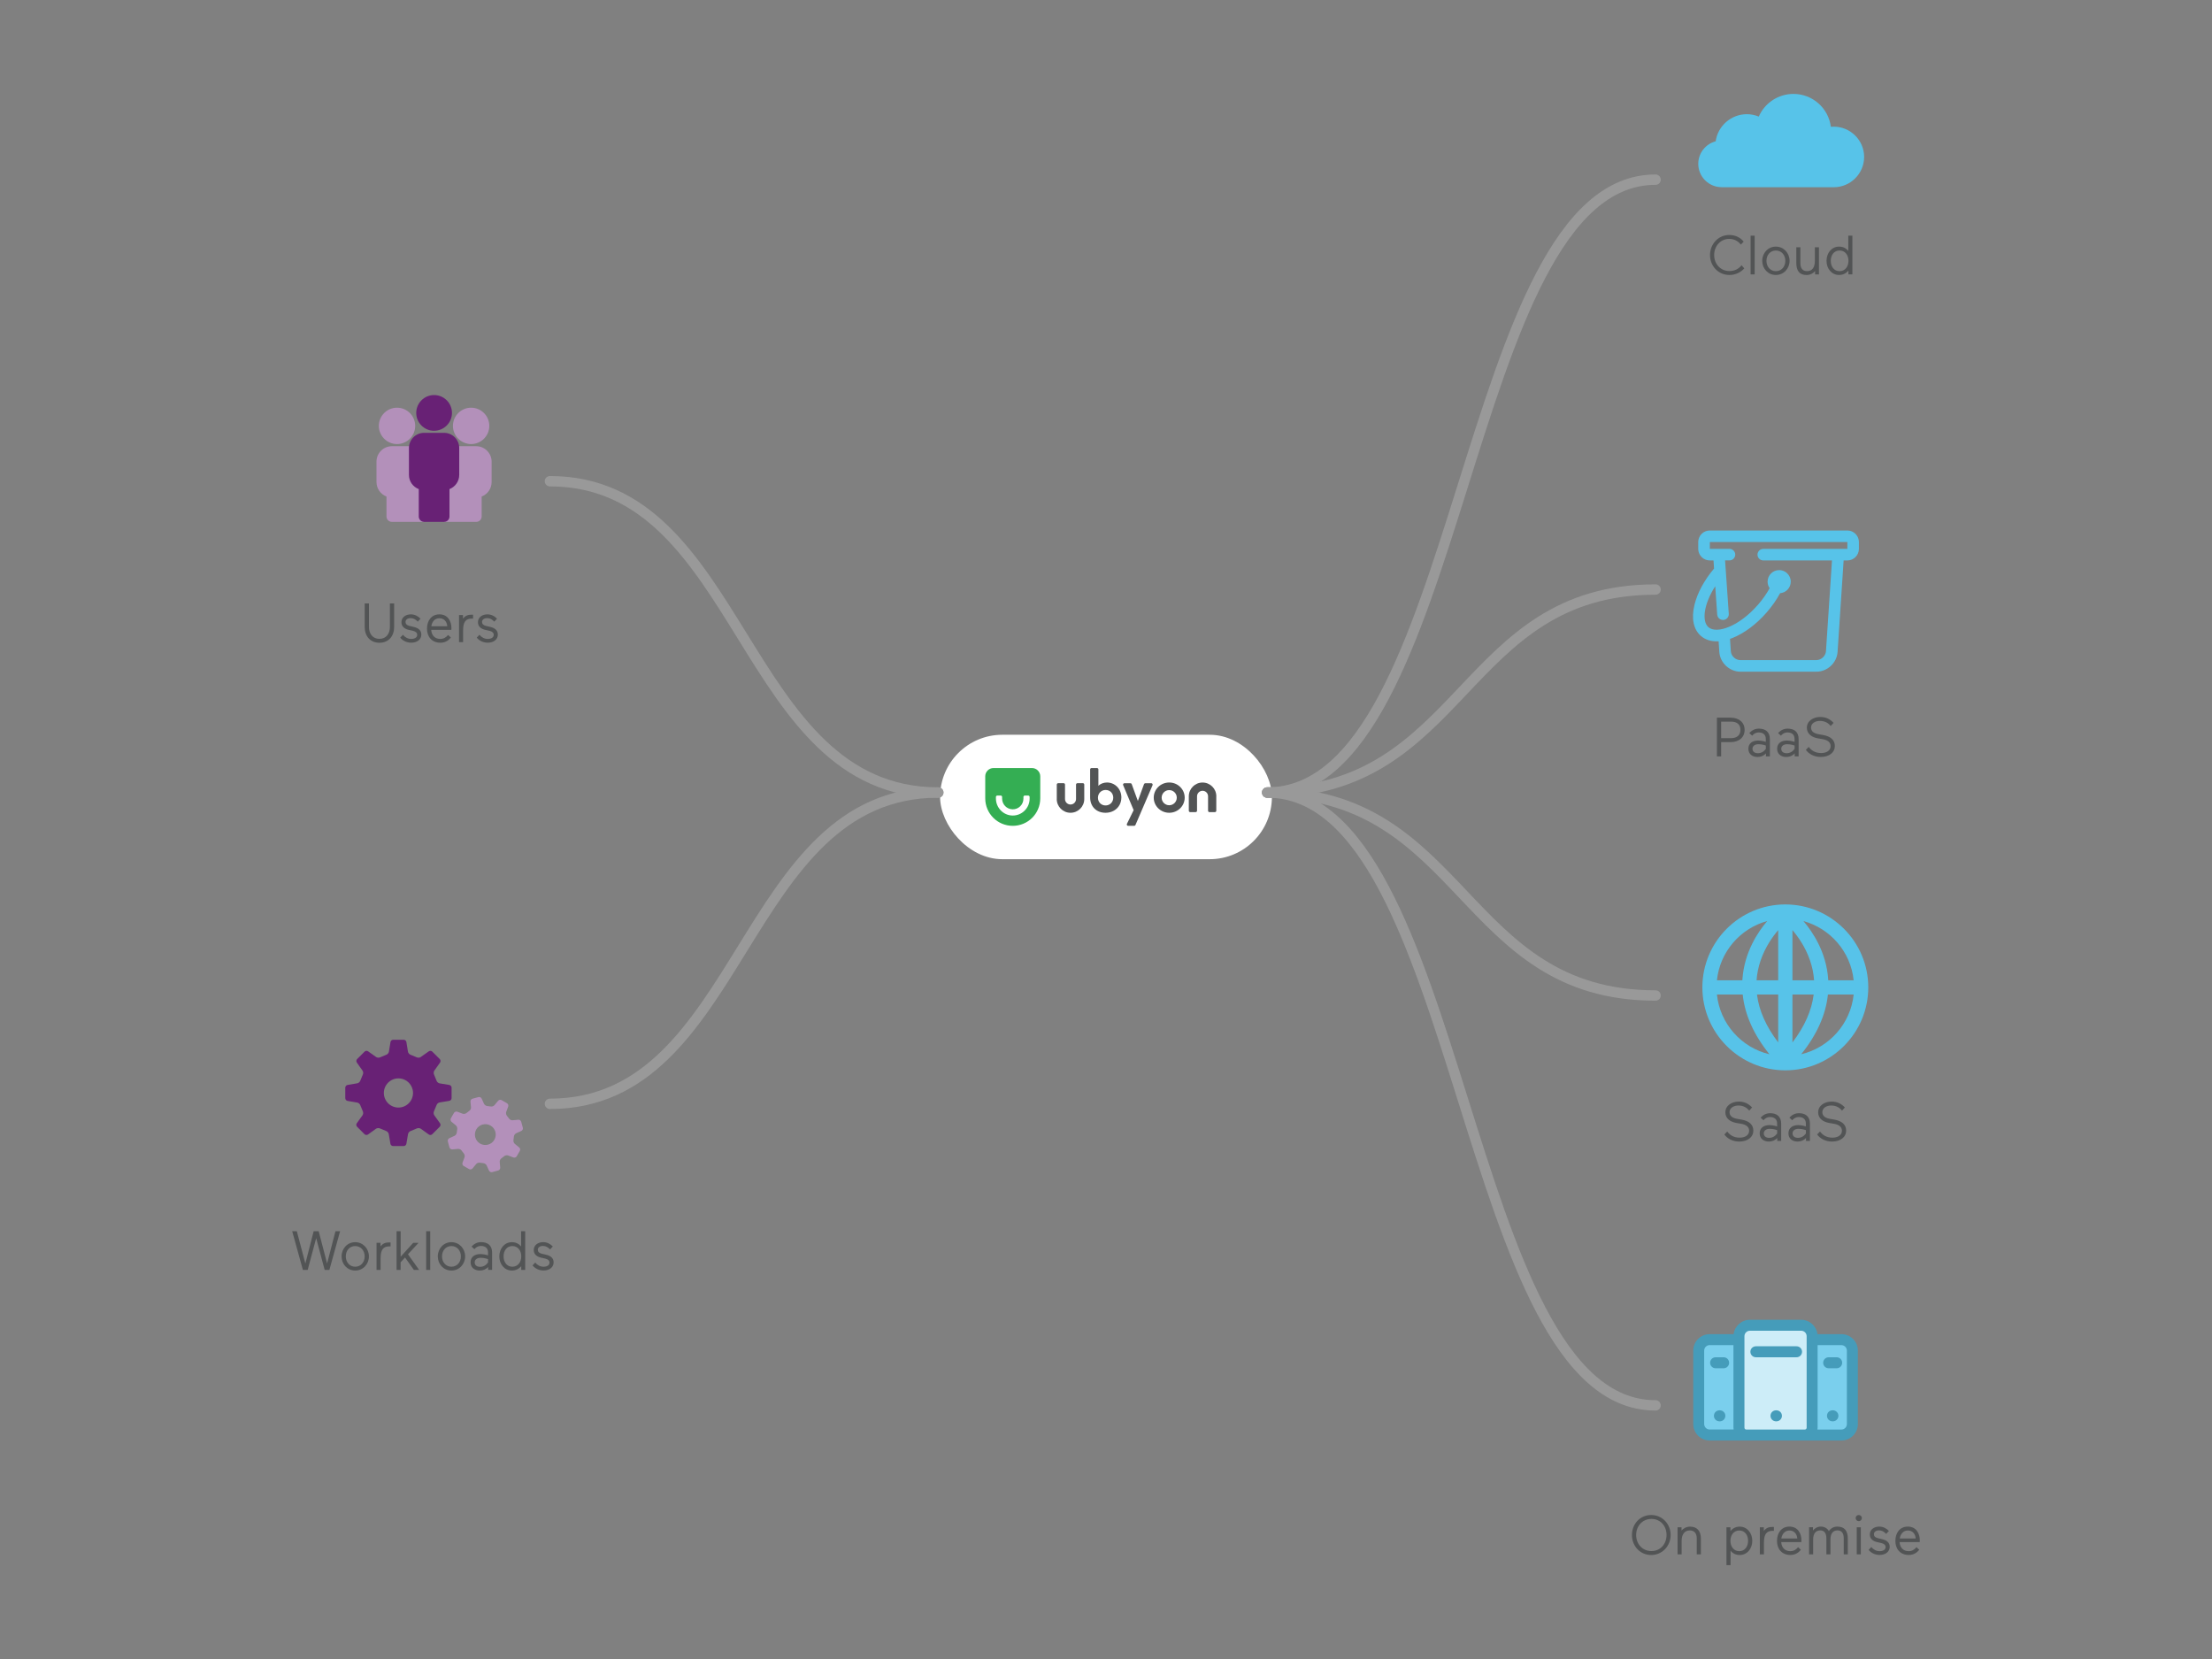 <?xml version="1.0" encoding="UTF-8"?><svg id="Layer_2" xmlns="http://www.w3.org/2000/svg" viewBox="0 0 640 480"><rect x="0" y="0" width="640" height="480" fill="#808080" stroke="none"/><rect x="272" y="212.59" width="96" height="36" rx="18" ry="18" style="fill:#fff; stroke-width:0px;"/><path d="M497.98,214.71v4.13h-1.22v-11.2h3.91c2.51,0,4.1,1.39,4.1,3.54s-1.58,3.54-4.1,3.54h-2.69ZM497.98,208.78v4.79h2.87c1.6,0,2.71-.77,2.71-2.4s-1.07-2.38-2.71-2.38h-2.87Z" style="fill:#525455; stroke-width:0px;"/><path d="M510.94,218.84v-.86c-.64.7-1.49,1.04-2.42,1.04-1.49,0-2.66-.83-2.66-2.38s1.15-2.38,2.85-2.38c1.15,0,2.19.4,2.19.38v-.86c0-1.25-.83-1.86-2.05-1.86s-1.89.93-1.89.94l-.82-.75s.98-1.3,2.72-1.3c1.94,0,3.22.94,3.22,3.04v4.99h-1.15ZM510.91,216.69v-.99s-1.01-.38-2.13-.38-1.73.59-1.73,1.31c0,.83.62,1.3,1.55,1.3s1.71-.43,2.3-1.23Z" style="fill:#525455; stroke-width:0px;"/><path d="M519.26,218.84v-.86c-.64.7-1.49,1.04-2.42,1.04-1.49,0-2.66-.83-2.66-2.38s1.15-2.38,2.85-2.38c1.15,0,2.19.4,2.19.38v-.86c0-1.25-.83-1.86-2.05-1.86s-1.89.93-1.89.94l-.82-.75s.98-1.3,2.72-1.3c1.94,0,3.22.94,3.22,3.04v4.99h-1.15ZM519.23,216.69v-.99s-1.01-.38-2.13-.38-1.73.59-1.73,1.31c0,.83.62,1.3,1.55,1.3s1.71-.43,2.3-1.23Z" style="fill:#525455; stroke-width:0px;"/><path d="M525.95,213.62c-1.65-.29-3.17-1.22-3.17-3.07,0-1.99,1.92-3.11,3.87-3.11,1.78,0,2.98.75,3.86,1.71l-.82.9c-.62-.75-1.57-1.47-3.14-1.47-1.46,0-2.56.78-2.56,1.92,0,1.22,1.01,1.75,2.38,1.97l1.1.19c2.1.37,3.41,1.39,3.41,3.2s-1.58,3.15-4.1,3.15c-1.91,0-3.46-.88-4.29-2.05l.83-.86c.69.94,1.79,1.78,3.6,1.78,1.52,0,2.74-.71,2.74-2,0-1.18-.96-1.78-2.32-2.02l-1.41-.24Z" style="fill:#525455; stroke-width:0px;"/><path d="M534.49,153.49h-39.8c-1.84,0-3.34,1.5-3.34,3.34v1.98c0,1.84,1.5,3.34,3.34,3.34h1.08l.16,2.35c-2.82,3.33-4.82,7.04-5.66,10.47-.96,3.94-.31,7.15,1.85,9.02,1.2,1.05,2.75,1.57,4.54,1.57.2,0,.39,0,.59-.02l.2,3.08c.21,3.15,2.95,5.72,6.11,5.72h21.99c3.16,0,5.9-2.56,6.12-5.72l1.75-26.47h1.08c1.84,0,3.34-1.5,3.34-3.34v-1.98c0-1.84-1.5-3.34-3.34-3.34ZM510.17,158.81c-.92,0-1.67.75-1.67,1.67s.75,1.67,1.67,1.67h19.88l-1.74,26.25c-.1,1.41-1.37,2.59-2.78,2.59h-21.99c-1.41,0-2.67-1.18-2.76-2.58l-.23-3.56c.25-.09.5-.18.75-.28,3.4-1.36,6.91-3.99,9.89-7.42,1.52-1.75,2.83-3.63,3.85-5.52,1.73-.14,3.08-1.58,3.08-3.33,0-.98-.42-1.86-1.09-2.47-.14-.13-.3-.25-.47-.36-.04-.03-.09-.05-.13-.08-.49-.28-1.05-.44-1.66-.44-1.85,0-3.35,1.49-3.35,3.35,0,.7.22,1.36.59,1.89-.9,1.63-2.03,3.24-3.35,4.76-5.54,6.37-12.01,8.55-14.36,6.51-1.94-1.69-1.41-6.58,1.97-11.84l.57,8.19c.06.88.8,1.56,1.67,1.56.04,0,.08,0,.12,0,.92-.06,1.62-.86,1.56-1.79l-1.07-15.44h1.27c.92,0,1.67-.75,1.67-1.67s-.75-1.67-1.67-1.67h-2.96c-.07,0-.14,0-.21,0,0,0,0,0,0,0h-2.51s0-1.97,0-1.97h39.79v1.97s-24.31,0-24.31,0Z" style="fill:#57c3e9; stroke-width:0px;"/><path d="M502.37,324.9c-1.65-.29-3.17-1.22-3.17-3.07,0-1.99,1.92-3.11,3.87-3.11,1.78,0,2.98.75,3.86,1.71l-.82.9c-.62-.75-1.57-1.47-3.14-1.47-1.46,0-2.56.78-2.56,1.92,0,1.22,1.01,1.75,2.38,1.97l1.1.19c2.1.37,3.41,1.39,3.41,3.2s-1.58,3.15-4.1,3.15c-1.91,0-3.46-.88-4.29-2.05l.83-.86c.69.94,1.79,1.78,3.6,1.78,1.52,0,2.74-.71,2.74-2,0-1.18-.96-1.78-2.32-2.02l-1.41-.24Z" style="fill:#525455; stroke-width:0px;"/><path d="M514.21,330.11v-.86c-.64.7-1.49,1.04-2.42,1.04-1.49,0-2.66-.83-2.66-2.38s1.15-2.38,2.85-2.38c1.15,0,2.19.4,2.19.38v-.86c0-1.25-.83-1.86-2.05-1.86s-1.89.93-1.89.94l-.82-.75s.98-1.3,2.72-1.3c1.94,0,3.22.94,3.22,3.04v4.99h-1.15ZM514.18,327.97v-.99s-1.01-.38-2.13-.38-1.73.59-1.73,1.31c0,.83.62,1.3,1.55,1.3s1.71-.43,2.3-1.23Z" style="fill:#525455; stroke-width:0px;"/><path d="M522.53,330.11v-.86c-.64.7-1.49,1.04-2.42,1.04-1.49,0-2.66-.83-2.66-2.38s1.15-2.38,2.85-2.38c1.15,0,2.19.4,2.19.38v-.86c0-1.25-.83-1.86-2.05-1.86s-1.89.93-1.89.94l-.82-.75s.98-1.3,2.72-1.3c1.94,0,3.22.94,3.22,3.04v4.99h-1.15ZM522.5,327.97v-.99s-1.01-.38-2.13-.38-1.73.59-1.73,1.31c0,.83.62,1.3,1.55,1.3s1.71-.43,2.3-1.23Z" style="fill:#525455; stroke-width:0px;"/><path d="M529.22,324.9c-1.65-.29-3.17-1.22-3.17-3.07,0-1.99,1.92-3.11,3.87-3.11,1.78,0,2.98.75,3.86,1.71l-.82.9c-.62-.75-1.57-1.47-3.14-1.47-1.46,0-2.56.78-2.56,1.92,0,1.22,1.01,1.75,2.38,1.97l1.1.19c2.1.37,3.41,1.39,3.41,3.2s-1.58,3.15-4.1,3.15c-1.91,0-3.46-.88-4.29-2.05l.83-.86c.69.94,1.79,1.78,3.6,1.78,1.52,0,2.74-.71,2.74-2,0-1.18-.96-1.78-2.32-2.02l-1.41-.24Z" style="fill:#525455; stroke-width:0px;"/><path d="M516.55,261.68c-13.23,0-24,10.77-24,24s10.77,24,24,24,24-10.77,24-24-10.77-24-24-24ZM536.33,283.63h-7.36c0-.11-.01-.22-.02-.32-.54-7.86-4.54-13.75-7.16-16.81,7.79,2.13,13.69,8.9,14.53,17.14ZM514.49,283.63h-6.26c.13-1.92.52-3.83,1.17-5.73,1.34-3.94,3.54-6.99,5.09-8.79v14.52ZM514.49,287.75v13.85c-3.52-4.61-5.57-9.24-6.14-13.85h6.14ZM518.61,287.75h6.14c-.57,4.61-2.62,9.24-6.14,13.85v-13.85ZM518.61,283.63v-14.52c1.55,1.81,3.75,4.85,5.09,8.79.65,1.9,1.04,3.81,1.17,5.73h-6.25ZM511.3,266.5c-2.62,3.06-6.62,8.96-7.16,16.81,0,.11-.01.22-.02.32h-7.36c.85-8.24,6.74-15,14.53-17.14ZM496.77,287.75h7.45c.6,5.84,3.2,11.63,7.73,17.28-8.11-1.92-14.31-8.82-15.19-17.28ZM521.14,305.03c4.54-5.65,7.13-11.44,7.73-17.28h7.45c-.88,8.46-7.08,15.36-15.19,17.28Z" style="fill:#57c3e9; stroke-width:0px;"/><path d="M504.68,77.64c-1.02,1.18-2.59,1.92-4.29,1.92-3.26,0-5.63-2.61-5.63-5.76s2.37-5.81,5.55-5.81c1.71,0,3.17.66,4.19,1.92l-.82.86c-.8-1.02-1.92-1.65-3.38-1.65-2.48,0-4.34,2.05-4.34,4.67s1.86,4.63,4.42,4.63c1.44,0,2.64-.56,3.51-1.68l.78.9Z" style="fill:#525455; stroke-width:0px;"/><path d="M506.5,79.39v-11.2h1.18v11.2h-1.18Z" style="fill:#525455; stroke-width:0px;"/><path d="M513.81,71.35c2.27,0,3.97,1.86,3.97,4.11s-1.7,4.1-3.97,4.1-3.94-1.84-3.94-4.1,1.68-4.11,3.94-4.11ZM513.81,78.46c1.62,0,2.74-1.3,2.74-2.99s-1.12-2.99-2.74-2.99-2.72,1.3-2.72,2.99,1.12,2.99,2.72,2.99Z" style="fill:#525455; stroke-width:0px;"/><path d="M525.16,79.39v-.99c-.56.72-1.49,1.17-2.48,1.17-2.02,0-2.95-1.23-2.95-3.46v-4.56h1.18v4.61c0,1.49.67,2.29,1.92,2.29,1.57,0,2.27-1.17,2.27-3.01v-3.89h1.18v7.84h-1.14Z" style="fill:#525455; stroke-width:0px;"/><path d="M532.13,71.35c1.09,0,1.99.46,2.64,1.23v-4.4h1.18v11.2h-1.14v-1.07c-.69.78-1.6,1.25-2.69,1.25-2.18,0-3.65-1.84-3.65-4.1s1.47-4.11,3.65-4.11ZM532.24,78.46c1.58,0,2.58-1.31,2.58-2.99s-.99-2.99-2.58-2.99-2.54,1.31-2.54,2.99.96,2.99,2.54,2.99Z" style="fill:#525455; stroke-width:0px;"/><path d="M498.14,54.16c-3.74,0-6.78-3.03-6.78-6.76,0-3.07,2.09-5.74,5.04-6.52.61-4.44,4.47-7.84,9.01-7.84,1.2,0,2.36.23,3.46.69,1.72-3.95,5.66-6.56,10.02-6.56,5.53,0,10.15,4.12,10.84,9.52.28-.03.55-.04.82-.04,4.85,0,8.8,3.93,8.8,8.76s-3.95,8.76-8.8,8.76h-32.42Z" style="fill:#57c3e9; stroke-width:0px;"/><path d="M94.63,365.59l2.43-9.36h1.34l-3.1,11.2h-1.36l-2.46-9.2-2.46,9.2h-1.38l-3.1-11.2h1.34l2.47,9.36,2.4-9.36h1.46l2.43,9.36Z" style="fill:#525455; stroke-width:0px;"/><path d="M102.77,359.4c2.27,0,3.97,1.86,3.97,4.11s-1.7,4.1-3.97,4.1-3.94-1.84-3.94-4.1,1.68-4.11,3.94-4.11ZM102.77,366.5c1.62,0,2.74-1.3,2.74-2.99s-1.12-2.99-2.74-2.99-2.72,1.3-2.72,2.99,1.12,2.99,2.72,2.99Z" style="fill:#525455; stroke-width:0px;"/><path d="M113,360.63s-.13-.02-.27-.02c-1.84,0-2.61.91-2.61,3.47v3.34h-1.18v-7.84h1.15v1.04c.7-.88,1.44-1.15,2.56-1.15.06,0,.18,0,.35.02v1.14Z" style="fill:#525455; stroke-width:0px;"/><path d="M114.74,367.43v-11.2h1.18v7.38l3.63-4.02h1.55l-3.06,3.31,3.23,4.53h-1.52l-2.56-3.6-1.28,1.39v2.21h-1.18Z" style="fill:#525455; stroke-width:0px;"/><path d="M123.3,367.43v-11.2h1.18v11.2h-1.18Z" style="fill:#525455; stroke-width:0px;"/><path d="M130.61,359.4c2.27,0,3.97,1.86,3.97,4.11s-1.7,4.1-3.97,4.1-3.94-1.84-3.94-4.1,1.68-4.11,3.94-4.11ZM130.61,366.5c1.62,0,2.74-1.3,2.74-2.99s-1.12-2.99-2.74-2.99-2.72,1.3-2.72,2.99,1.12,2.99,2.72,2.99Z" style="fill:#525455; stroke-width:0px;"/><path d="M141.24,367.43v-.86c-.64.7-1.49,1.04-2.42,1.04-1.49,0-2.66-.83-2.66-2.39s1.15-2.38,2.85-2.38c1.15,0,2.19.4,2.19.38v-.87c0-1.25-.83-1.86-2.05-1.86s-1.89.93-1.89.94l-.82-.75s.98-1.3,2.72-1.3c1.94,0,3.22.94,3.22,3.04v4.99h-1.15ZM141.2,365.29v-.99s-1.01-.38-2.13-.38-1.73.59-1.73,1.31c0,.83.62,1.3,1.55,1.3s1.71-.43,2.3-1.23Z" style="fill:#525455; stroke-width:0px;"/><path d="M148.13,359.4c1.09,0,1.99.46,2.64,1.23v-4.4h1.18v11.2h-1.14v-1.07c-.69.78-1.6,1.25-2.69,1.25-2.18,0-3.65-1.84-3.65-4.1s1.47-4.11,3.65-4.11ZM148.24,366.5c1.58,0,2.58-1.31,2.58-2.99s-.99-2.99-2.58-2.99-2.54,1.31-2.54,2.99.96,2.99,2.54,2.99Z" style="fill:#525455; stroke-width:0px;"/><path d="M156.64,363.91c-1.47-.34-2.21-1.09-2.21-2.26,0-1.47,1.33-2.26,2.72-2.26,1.14,0,2.06.5,2.8,1.26l-.8.85c-.37-.38-1.01-1.01-2.08-1.01-.88,0-1.46.45-1.46,1.1,0,.56.35.96,1.15,1.15l1.23.29c1.39.32,2.19,1.02,2.19,2.21,0,1.38-1.15,2.35-2.93,2.35-1.44,0-2.58-.71-3.17-1.47l.78-.82c.58.72,1.44,1.2,2.37,1.2,1.1,0,1.76-.45,1.76-1.2,0-.53-.38-.94-1.2-1.14l-1.17-.27Z" style="fill:#525455; stroke-width:0px;"/><path d="M112.81,174.59h1.23v6.8c0,2.61-1.55,4.58-4.26,4.58s-4.26-1.97-4.26-4.58v-6.8h1.23v6.82c0,1.89,1.04,3.43,3.03,3.43s3.03-1.54,3.03-3.44v-6.8Z" style="fill:#525455; stroke-width:0px;"/><path d="M118.36,182.27c-1.47-.34-2.21-1.09-2.21-2.26,0-1.47,1.33-2.26,2.72-2.26,1.14,0,2.06.5,2.8,1.26l-.8.85c-.37-.38-1.01-1.01-2.08-1.01-.88,0-1.46.45-1.46,1.1,0,.56.35.96,1.15,1.15l1.23.29c1.39.32,2.19,1.02,2.19,2.21,0,1.38-1.15,2.35-2.93,2.35-1.44,0-2.58-.7-3.17-1.47l.78-.82c.58.72,1.44,1.2,2.37,1.2,1.1,0,1.76-.45,1.76-1.2,0-.53-.38-.94-1.2-1.14l-1.17-.27Z" style="fill:#525455; stroke-width:0px;"/><path d="M124.76,182.24c.11,1.63,1.1,2.62,2.64,2.62.93,0,1.65-.42,2.24-1.15l.82.75c-.7.85-1.65,1.5-3.06,1.5-2.37,0-3.86-1.67-3.86-4.05s1.33-4.16,3.6-4.16c2.53,0,3.47,2.13,3.47,3.94,0,.27-.02.54-.02.54h-5.84ZM124.8,181.19h4.61c-.1-1.38-.96-2.31-2.27-2.31-1.38,0-2.14,1.01-2.34,2.31Z" style="fill:#525455; stroke-width:0px;"/><path d="M136.87,178.99s-.13-.02-.27-.02c-1.84,0-2.61.91-2.61,3.47v3.35h-1.18v-7.84h1.15v1.04c.7-.88,1.44-1.15,2.56-1.15.06,0,.18,0,.35.02v1.14Z" style="fill:#525455; stroke-width:0px;"/><path d="M140.5,182.27c-1.47-.34-2.21-1.09-2.21-2.26,0-1.47,1.33-2.26,2.72-2.26,1.14,0,2.07.5,2.8,1.26l-.8.85c-.37-.38-1.01-1.01-2.08-1.01-.88,0-1.46.45-1.46,1.1,0,.56.35.96,1.15,1.15l1.23.29c1.39.32,2.19,1.02,2.19,2.21,0,1.38-1.15,2.35-2.93,2.35-1.44,0-2.58-.7-3.17-1.47l.78-.82c.58.72,1.44,1.2,2.37,1.2,1.1,0,1.76-.45,1.76-1.2,0-.53-.38-.94-1.2-1.14l-1.17-.27Z" style="fill:#525455; stroke-width:0px;"/><path d="M136.31,128.48c-2.9,0-5.26-2.36-5.26-5.26s2.36-5.26,5.26-5.26,5.26,2.36,5.26,5.26-2.36,5.26-5.26,5.26Z" style="fill:#b390ba; isolation:isolate; stroke-width:0px;"/><path d="M137.8,150.99h0c.86,0,1.56-.7,1.56-1.56v-5.77c1.68-.64,2.88-2.28,2.88-4.18v-5.92c0-2.45-2.01-4.46-4.47-4.46h-9.28v21.89h9.3Z" style="fill:#b390ba; isolation:isolate; stroke-width:0px;"/><path d="M114.87,128.48c-2.9,0-5.26-2.36-5.26-5.26h0c0-2.9,2.36-5.26,5.26-5.26h0c2.9,0,5.26,2.36,5.26,5.26s-2.36,5.26-5.26,5.26h0Z" style="fill:#b390ba; isolation:isolate; stroke-width:0px;"/><path d="M113.38,150.99h0c-.86,0-1.56-.7-1.56-1.56v-5.77c-1.68-.64-2.88-2.28-2.89-4.18v-5.92c0-2.46,2.01-4.46,4.47-4.46h9.32v21.89h-9.34Z" style="fill:#b390ba; isolation:isolate; stroke-width:0px;"/><path d="M125.6,124.64c-2.85,0-5.17-2.32-5.17-5.17s2.32-5.17,5.17-5.17,5.17,2.32,5.17,5.16h0c0,2.85-2.32,5.17-5.17,5.17h0Z" style="fill:#682175; stroke-width:0px;"/><path d="M122.72,150.99h0c-.86,0-1.56-.7-1.56-1.56v-7.92c-1.66-.63-2.84-2.23-2.84-4.09v-7.78c-.01-2.42,1.95-4.39,4.37-4.41h5.79c2.42,0,4.39,1.97,4.39,4.39v7.78c0,1.87-1.17,3.47-2.82,4.11v7.92c.01.86-.69,1.56-1.55,1.56h-5.78,0Z" style="fill:#682175; stroke-width:0px;"/><path d="M104.24,319.75c-.12-.35-.51-.68-.87-.74l-2.81-.48c-.36-.06-.66-.41-.66-.78v-3.06c0-.37.29-.72.66-.78l2.81-.48c.36-.06.75-.4.87-.74l.74-1.79c.17-.33.12-.84-.09-1.14l-1.65-2.33c-.21-.3-.17-.76.09-1.01l2.16-2.16c.26-.26.72-.3,1.01-.08l2.33,1.65c.3.21.81.25,1.14.09l1.81-.75c.35-.12.68-.51.74-.87l.46-2.81c.06-.36.41-.66.77-.66h3.06c.37,0,.71.3.77.66l.46,2.81c.06.36.39.75.74.87l1.81.75c.33.16.84.12,1.14-.09l2.33-1.65c.3-.21.76-.17,1.01.08l2.16,2.16c.26.26.3.72.09,1.01l-1.65,2.33c-.21.3-.25.81-.09,1.14l.74,1.81c.12.35.51.68.87.74l2.81.46c.36.06.66.41.66.77v3.06c0,.37-.3.71-.66.77l-2.81.46c-.36.06-.75.39-.87.74l-.76,1.83c-.17.33-.12.84.09,1.14l1.66,2.31c.21.3.18.75-.08,1.01l-2.16,2.16c-.26.26-.71.3-1.01.08l-2.31-1.66c-.3-.21-.81-.25-1.14-.09l-1.81.75c-.35.12-.68.51-.74.87l-.48,2.82c-.06.36-.41.66-.78.66h-3.06c-.37,0-.72-.29-.78-.66l-.48-2.82c-.06-.36-.4-.75-.74-.87l-1.81-.75c-.33-.16-.84-.12-1.14.09l-2.31,1.66c-.3.21-.75.18-1.01-.08l-2.16-2.16c-.26-.26-.3-.72-.08-1.01l1.66-2.31c.21-.3.25-.81.09-1.14l-.75-1.81h0ZM115.28,312.01c-2.33,0-4.22,1.89-4.22,4.22s1.89,4.22,4.22,4.22,4.22-1.89,4.22-4.22-1.89-4.22-4.22-4.22Z" style="fill:#682175; stroke-width:0px;"/><path d="M133.56,332.9c-.2-.3-.67-.53-1.03-.49l-1.65.15c-.37.03-.74-.23-.84-.58l-.47-1.74c-.1-.36.1-.77.43-.92l1.51-.69c.33-.15.62-.58.65-.94l.13-.99c.07-.36-.1-.85-.38-1.08l-1.28-1.06c-.28-.23-.36-.68-.18-1l.9-1.56c.18-.32.62-.47.96-.35l1.55.58c.34.13.85.03,1.12-.21l.81-.62c.31-.2.53-.67.49-1.03l-.16-1.64c-.04-.37.22-.74.58-.84l1.74-.47c.36-.1.77.1.92.44l.68,1.5c.15.33.58.62.94.65l1.01.13c.36.07.85-.1,1.08-.38l1.06-1.28c.23-.28.68-.36,1-.18l1.56.9c.32.18.47.62.35.96l-.58,1.55c-.13.34-.03.85.21,1.12l.62.81c.2.31.66.53,1.03.49l1.64-.16c.37-.04.74.22.84.58l.47,1.74c.1.36-.1.77-.43.92l-1.5.68c-.33.15-.62.57-.65.94l-.13,1.03c-.08.36.1.84.38,1.08l1.28,1.05c.28.23.37.68.18,1l-.9,1.56c-.18.32-.61.47-.96.34l-1.54-.58c-.34-.13-.85-.03-1.12.21l-.81.62c-.3.2-.53.67-.49,1.03l.15,1.65c.03.37-.23.74-.58.84l-1.74.47c-.36.1-.77-.1-.92-.43l-.69-1.51c-.15-.33-.58-.62-.94-.65l-1.01-.13c-.36-.08-.84.1-1.08.38l-1.05,1.28c-.23.28-.68.37-1,.18l-1.56-.9c-.32-.18-.47-.61-.34-.96l.58-1.54c.13-.34.03-.85-.21-1.12l-.62-.81h0ZM139.64,325.36c-1.61.43-2.56,2.08-2.13,3.69s2.08,2.56,3.69,2.13c1.61-.43,2.56-2.08,2.13-3.69s-2.08-2.56-3.69-2.13Z" style="fill:#b390ba; stroke-width:0px;"/><path d="M532.77,386.01h-6.92c-.3-2.34-2.3-4.16-4.72-4.16h-14.82c-2.42,0-4.42,1.82-4.72,4.16h-6.92c-2.63,0-4.76,2.14-4.76,4.76v21.25c0,2.63,2.14,4.76,4.76,4.76h38.11c2.63,0,4.76-2.14,4.76-4.76v-21.25c0-2.63-2.14-4.76-4.76-4.76Z" style="fill:#459cba; stroke-width:0px;"/><path d="M504.72,386.61c0-.88.71-1.59,1.59-1.59h14.82c.88,0,1.59.71,1.59,1.59v26.47c0,.29-.24.53-.53.53h-16.94c-.29,0-.53-.24-.53-.53v-26.47Z" style="fill:#459cba; stroke-width:0px;"/><path d="M504.72,386.61c0-.88.71-1.59,1.59-1.59h14.82c.88,0,1.59.71,1.59,1.59v26.47c0,.29-.24.53-.53.53h-16.94c-.29,0-.53-.24-.53-.53v-26.47Z" style="fill:#cdedf8; stroke-width:0px;"/><path d="M493.07,412.02v-21.25c0-.88.71-1.59,1.59-1.59h6.88v23.89c0,.18.03.36.05.53h-6.93c-.88,0-1.59-.71-1.59-1.59Z" style="fill:#7acfed; stroke-width:0px;"/><path d="M534.36,412.02c0,.88-.71,1.59-1.59,1.59h-6.93c.03-.17.05-.35.05-.53v-23.89h6.88c.88,0,1.59.71,1.59,1.59v21.25Z" style="fill:#7acfed; stroke-width:0px;"/><path d="M498.7,392.7h-2.32c-.88,0-1.59.71-1.59,1.59s.71,1.59,1.59,1.59h2.32c.88,0,1.59-.71,1.59-1.59s-.71-1.59-1.59-1.59Z" style="fill:#459cba; stroke-width:0px;"/><path d="M531.41,392.7h-2.32c-.88,0-1.59.71-1.59,1.59s.71,1.59,1.59,1.59h2.32c.88,0,1.59-.71,1.59-1.59s-.71-1.59-1.59-1.59Z" style="fill:#459cba; stroke-width:0px;"/><path d="M508.03,392.7h11.77c.88,0,1.59-.71,1.59-1.59s-.71-1.59-1.59-1.59h-11.77c-.88,0-1.59.71-1.59,1.59s.71,1.59,1.59,1.59Z" style="fill:#459cba; stroke-width:0px;"/><path d="M497.61,408.05h-.13c-.88,0-1.59.71-1.59,1.59s.71,1.59,1.59,1.59h.13c.88,0,1.59-.71,1.59-1.59s-.71-1.59-1.59-1.59Z" style="fill:#459cba; stroke-width:0px;"/><path d="M530.32,408.05h-.13c-.88,0-1.59.71-1.59,1.59s.71,1.59,1.59,1.59h.13c.88,0,1.59-.71,1.59-1.59s-.71-1.59-1.59-1.59Z" style="fill:#459cba; stroke-width:0px;"/><path d="M513.98,408.05h-.13c-.88,0-1.59.71-1.59,1.59s.71,1.59,1.59,1.59h.13c.88,0,1.59-.71,1.59-1.59s-.71-1.59-1.59-1.59Z" style="fill:#459cba; stroke-width:0px;"/><path d="M477.74,438.34c3.22,0,5.63,2.61,5.63,5.78s-2.42,5.79-5.63,5.79-5.57-2.58-5.57-5.79,2.37-5.78,5.57-5.78ZM477.81,448.77c2.59,0,4.37-2.03,4.37-4.66s-1.78-4.64-4.37-4.64-4.42,2.05-4.42,4.64,1.79,4.66,4.42,4.66Z" style="fill:#525455; stroke-width:0px;"/><path d="M486.52,441.89v.96c.53-.67,1.47-1.15,2.48-1.15,2,0,3.12,1.25,3.12,3.47v4.56h-1.2v-4.66c0-1.47-.75-2.27-2-2.27-1.57,0-2.37,1.2-2.37,3.04v3.89h-1.18v-7.84h1.15Z" style="fill:#525455; stroke-width:0px;"/><path d="M503.34,449.91c-1.09,0-1.99-.45-2.64-1.22v4.15h-1.18v-10.95h1.15v1.07c.67-.78,1.58-1.26,2.67-1.26,2.18,0,3.65,1.86,3.65,4.11s-1.47,4.1-3.65,4.1ZM503.23,442.82c-1.58,0-2.56,1.31-2.56,2.99s.98,2.99,2.56,2.99,2.54-1.31,2.54-2.99-.94-2.99-2.54-2.99Z" style="fill:#525455; stroke-width:0px;"/><path d="M513.24,442.93s-.13-.02-.27-.02c-1.84,0-2.61.91-2.61,3.47v3.35h-1.18v-7.84h1.15v1.04c.71-.88,1.44-1.15,2.56-1.15.06,0,.18,0,.35.02v1.14Z" style="fill:#525455; stroke-width:0px;"/><path d="M515.36,446.18c.11,1.63,1.1,2.62,2.64,2.62.93,0,1.65-.42,2.24-1.15l.82.75c-.7.85-1.65,1.5-3.06,1.5-2.37,0-3.86-1.66-3.86-4.05s1.33-4.16,3.6-4.16c2.53,0,3.47,2.13,3.47,3.94,0,.27-.02.54-.02.54h-5.84ZM515.4,445.13h4.61c-.1-1.38-.96-2.31-2.27-2.31s-2.14,1.01-2.34,2.31Z" style="fill:#525455; stroke-width:0px;"/><path d="M524.55,441.89v.94c.42-.58,1.25-1.14,2.26-1.14,1.07,0,1.87.48,2.34,1.3.56-.83,1.44-1.3,2.45-1.3,2.1,0,3.03,1.25,3.03,3.47v4.56h-1.18v-4.66c0-1.47-.62-2.27-1.82-2.27-1.3,0-2.02.94-2.02,2.61v4.32h-1.18v-4.58c0-1.58-.64-2.35-1.76-2.35-1.34,0-2.07.96-2.07,2.61v4.32h-1.18v-7.84h1.15Z" style="fill:#525455; stroke-width:0px;"/><path d="M537.8,438.34c.5,0,.9.4.9.88s-.4.9-.9.9-.9-.4-.9-.9.4-.88.9-.88ZM537.21,449.73v-7.84h1.18v7.84h-1.18Z" style="fill:#525455; stroke-width:0px;"/><path d="M543.21,446.21c-1.47-.34-2.21-1.09-2.21-2.26,0-1.47,1.33-2.26,2.72-2.26,1.14,0,2.06.5,2.8,1.26l-.8.85c-.37-.38-1.01-1.01-2.08-1.01-.88,0-1.46.45-1.46,1.1,0,.56.35.96,1.15,1.15l1.23.29c1.39.32,2.19,1.02,2.19,2.21,0,1.38-1.15,2.35-2.93,2.35-1.44,0-2.58-.7-3.17-1.47l.78-.82c.58.72,1.44,1.2,2.37,1.2,1.1,0,1.76-.45,1.76-1.2,0-.53-.38-.94-1.2-1.14l-1.17-.27Z" style="fill:#525455; stroke-width:0px;"/><path d="M549.61,446.18c.11,1.63,1.1,2.62,2.64,2.62.93,0,1.65-.42,2.24-1.15l.82.75c-.7.85-1.65,1.5-3.06,1.5-2.37,0-3.86-1.66-3.86-4.05s1.33-4.16,3.6-4.16c2.53,0,3.47,2.13,3.47,3.94,0,.27-.02.54-.02.54h-5.84ZM549.66,445.13h4.61c-.1-1.38-.96-2.31-2.27-2.31s-2.14,1.01-2.34,2.31Z" style="fill:#525455; stroke-width:0px;"/><path d="M159.11,139.23c56.19,0,55.15,90.07,112.37,90.07" style="fill:none; stroke:#999; stroke-linecap:round; stroke-miterlimit:10; stroke-width:3px;"/><path d="M159.11,319.37c56.19,0,55.15-90.07,112.37-90.07" style="fill:none; stroke:#999; stroke-linecap:round; stroke-miterlimit:10; stroke-width:3px;"/><path d="M479.01,51.98c-56.19,0-55.15,177.32-112.37,177.32" style="fill:none; stroke:#999; stroke-linecap:round; stroke-miterlimit:10; stroke-width:3px;"/><path d="M479.01,170.57c-56.19,0-55.15,58.73-112.37,58.73" style="fill:none; stroke:#999; stroke-linecap:round; stroke-miterlimit:10; stroke-width:3px;"/><path d="M479.01,406.62c-56.19,0-55.15-177.32-112.37-177.32" style="fill:none; stroke:#999; stroke-linecap:round; stroke-miterlimit:10; stroke-width:3px;"/><path d="M479.01,288.03c-56.19,0-55.15-58.73-112.37-58.73" style="fill:none; stroke:#999; stroke-linecap:round; stroke-miterlimit:10; stroke-width:3px;"/><path d="M324.44,230.77c0,2.52-1.94,4.39-4.59,4.39s-4.44-1.82-4.44-4.45v-8.09c0-.22.18-.4.4-.4h1.59c.22,0,.4.18.4.4v4.76c.54-.61,1.52-.98,2.47-.98,2.28,0,4.18,1.81,4.18,4.36ZM322.1,230.79c0-1.27-.94-2.23-2.2-2.23s-2.23.96-2.23,2.25.94,2.23,2.2,2.23,2.23-.96,2.23-2.25Z" style="fill:#525455; stroke-width:0px;"/><path d="M333.48,227.16l-4.96,11.54c-.06.15-.21.24-.37.24h-1.74c-.29,0-.49-.31-.36-.57l1.95-3.97-3.04-7.24c-.11-.26.08-.55.37-.55h1.74c.17,0,.32.1.37.26l1.78,4.88,1.78-4.88c.06-.16.21-.26.37-.26h1.73c.29,0,.48.29.37.56Z" style="fill:#525455; stroke-width:0px;"/><path d="M305.75,231.18c0,2.2,1.78,3.98,3.98,3.98s3.98-1.78,3.98-3.98v-4.18c0-.22-.17-.4-.39-.4h-1.59c-.22,0-.4.18-.4.4v4.18c0,.88-.72,1.59-1.6,1.59s-1.59-.71-1.59-1.59v-4.18c0-.22-.17-.4-.39-.4h-1.59c-.22,0-.4.18-.4.4v4.18Z" style="fill:#525455; stroke-width:0px;"/><path d="M351.92,230.39c0-2.2-1.78-3.98-3.98-3.98s-3.98,1.78-3.98,3.98v4.18c0,.22.17.4.39.4h1.59c.22,0,.4-.18.4-.4v-4.18c0-.88.72-1.59,1.6-1.59s1.59.71,1.59,1.59v4.18c0,.22.17.4.39.4h1.59c.22,0,.4-.18.4-.4v-4.18Z" style="fill:#525455; stroke-width:0px;"/><path d="M338.29,235.16c-2.47,0-4.48-1.96-4.48-4.38s2-4.38,4.48-4.38,4.48,1.96,4.48,4.38-2,4.38-4.48,4.38ZM338.29,228.6c-1.21,0-2.19.98-2.19,2.19s.98,2.19,2.19,2.19,2.19-.98,2.19-2.19-.98-2.19-2.19-2.19Z" style="fill:#525455; stroke-width:0px;"/><path d="M300.98,230.98c0,4.4-3.56,7.96-7.96,7.96s-7.96-3.56-7.96-7.96v-6.37c0-1.32,1.07-2.39,2.39-2.39h11.14c1.32,0,2.39,1.07,2.39,2.39v6.37Z" style="fill:#34ae53; stroke-width:0px;"/><path d="M297.9,231.08v-.5c0-.22-.18-.4-.4-.4h-.99c-.22,0-.4.18-.4.4v.5c0,1.72-1.41,3.11-3.13,3.08s-3.04-1.44-3.04-3.13v-.45c0-.22-.18-.4-.4-.4h-.99c-.22,0-.4.18-.4.4v.44c0,2.68,2.14,4.91,4.83,4.94s4.92-2.17,4.92-4.87Z" style="fill:#fff; stroke-width:0px;"/></svg>